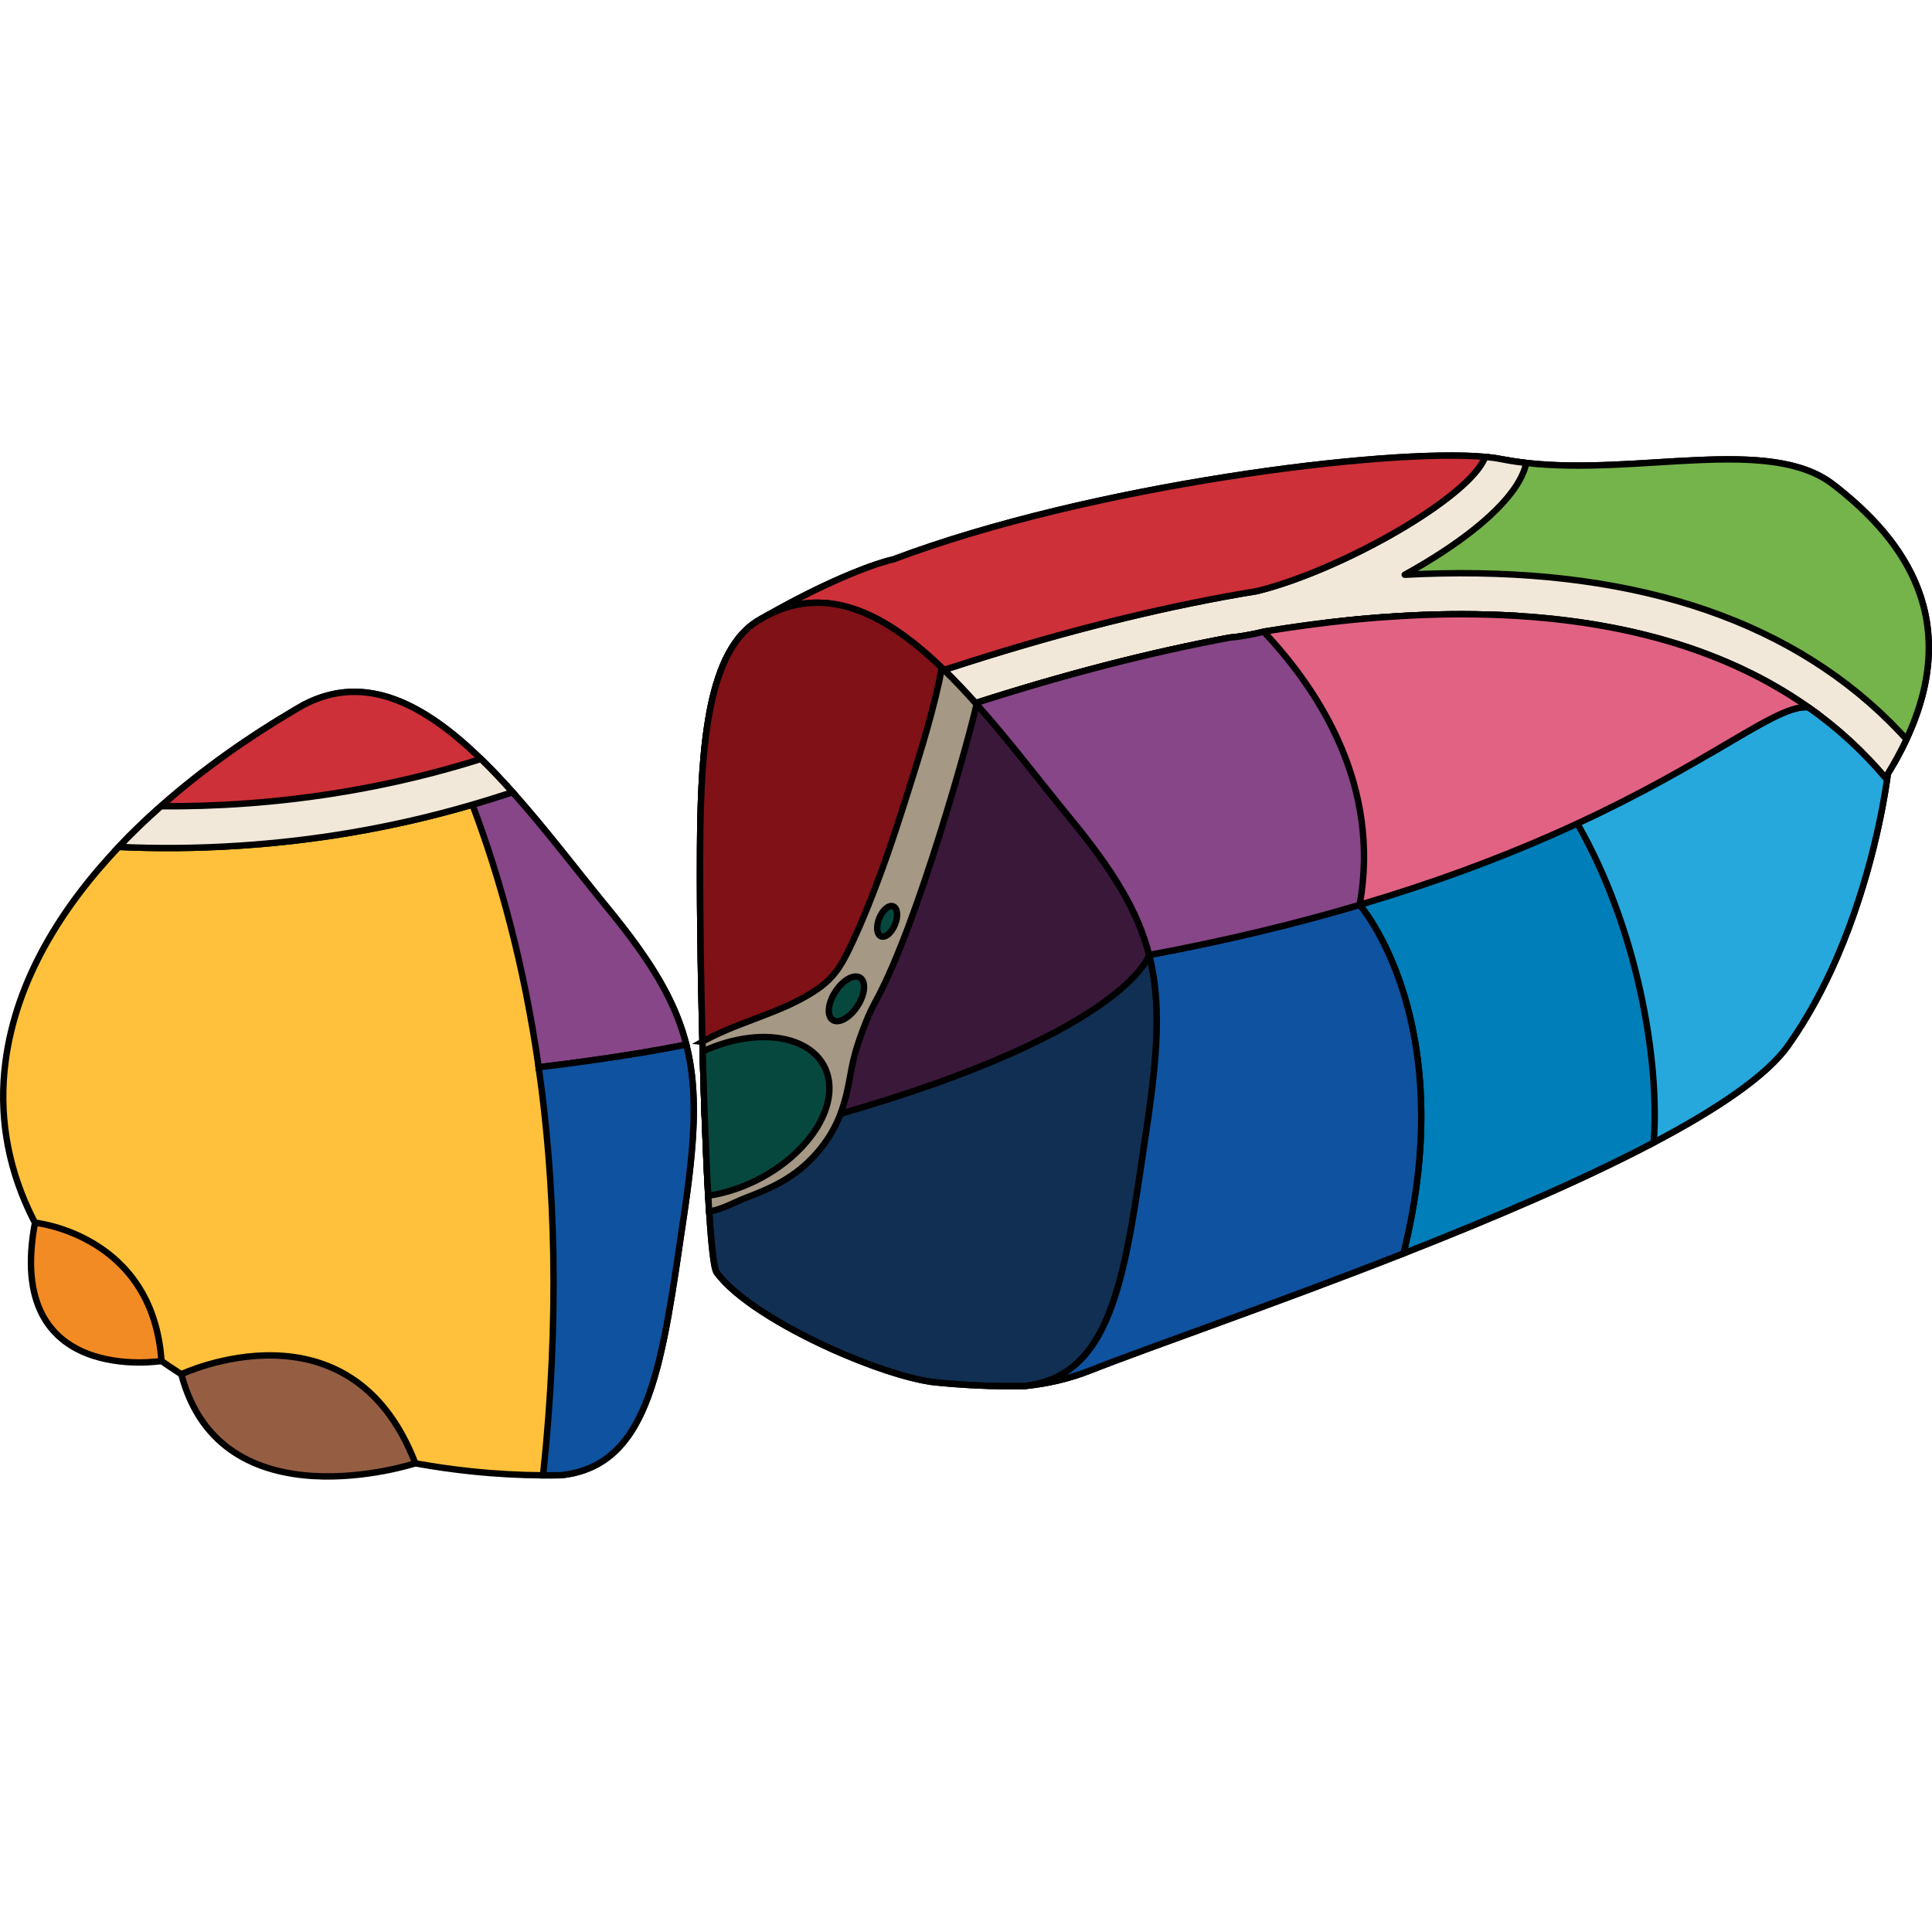 <?xml version="1.0" encoding="utf-8"?>
<!-- Created by: Science Figures, www.sciencefigures.org, Generator: Science Figures Editor -->
<svg version="1.1" id="Camada_1" xmlns="http://www.w3.org/2000/svg" xmlns:xlink="http://www.w3.org/1999/xlink" 
	 width="800px" height="800px" viewBox="0 0 301.741 160.439" enable-background="new 0 0 301.741 160.439"
	 xml:space="preserve">
<g>
	<path fill="#102F52" stroke="#000000" stroke-miterlimit="10" d="M109.328,66.537c0,2.365,0.023,5.303,0.059,8.604
		c0.064,5.039,0.17,10.927,0.322,16.909c0.012,0.503,0.029,1.007,0.041,1.516c0.053,1.955,0.111,3.915,0.17,5.847
		c0.047,1.381,0.094,2.751,0.14,4.097c0.164,4.559,0.345,8.879,0.55,12.589c0.047,0.837,0.094,1.639,0.14,2.411
		c0,0.006,0,0.006,0,0.012c0.339,5.297,0.732,8.937,1.171,9.546c2.839,3.957,10.242,8.469,17.81,11.893
		c5.835,2.64,11.764,4.635,15.767,5.215c0.018,0.006,0.041,0.012,0.059,0.012c1.118,0.117,2.242,0.222,3.371,0.31
		c3.611,0.287,7.269,0.398,10.945,0.334c0.041,0,0.088-0.006,0.135-0.012c0.059,0,0.111-0.012,0.17-0.018
		c3.371-0.334,6.754-1.1,10.073-2.411c8.873-3.517,28.573-10.283,48.947-18.284c13.766-5.414,27.848-11.39,39.085-17.319
		c9.915-5.227,17.629-10.418,20.982-15.141c3.096-4.366,5.613-9.107,7.638-13.789c5.373-12.408,7.339-24.377,7.814-27.731
		c0.088-0.603,0.123-0.925,0.123-0.925c0.486-0.796,0.942-1.575,1.364-2.347c0.123-0.222,0.24-0.439,0.357-0.661
		c0.433-0.808,0.831-1.604,1.194-2.388c0.117-0.257,0.234-0.509,0.345-0.761c8.586-19.303-2.119-31.558-11.811-39.038
		c-9.926-7.65-30.376-1.358-47.923-3.354c-0.269-0.029-0.539-0.064-0.808-0.099c-0.222-0.023-0.445-0.059-0.667-0.088
		c-0.064-0.006-0.129-0.018-0.199-0.029c-0.24-0.035-0.486-0.07-0.726-0.111c-0.533-0.088-1.065-0.181-1.592-0.287
		c-0.685-0.141-1.498-0.252-2.429-0.334c-15.27-1.393-61.56,4.378-92.41,16.007c-0.012,0-0.023,0.006-0.035,0.006
		c-1.58,0.369-3.775,1.106-6.415,2.189c-3.722,1.528-8.317,3.746-13.303,6.59c-0.029,0.012-0.059,0.023-0.088,0.047
		c-0.503,0.287-1.007,0.579-1.516,0.878c-0.018,0.012-0.029,0.018-0.047,0.035c-4.003,2.581-6.186,7.895-7.374,14.462
		c-0.375,2.084-0.656,4.29-0.86,6.579C109.351,53.584,109.328,60.227,109.328,66.537z"/>
	<path fill="#007EB9" stroke="#000000" stroke-miterlimit="10" d="M219.197,125.106c13.766-5.414,27.848-11.39,39.085-17.319
		c4.799-12.695,1.662-42.854-7.574-58.961c-8.247,3.617-26.607,18.372-38.353,21.843C212.355,70.669,228.204,88.801,219.197,125.106
		z"/>
	<path fill="none" stroke="#000000" stroke-miterlimit="10" d="M109.328,66.537c0,2.37,0.023,5.314,0.064,8.621
		c0.006,0.457,0.012,0.925,0.018,1.393c0,0.222,0.006,0.445,0.006,0.673c0.006,0.38,0.012,0.761,0.018,1.147
		c0.006,0.386,0.012,0.773,0.018,1.165c0.029,1.563,0.058,3.184,0.088,4.84c0.018,0.825,0.035,1.662,0.053,2.505
		c0.029,1.258,0.058,2.54,0.088,3.822c0.018,0.644,0.035,1.288,0.053,1.937c0.012,0.644,0.029,1.288,0.047,1.931
		c0.023,0.849,0.047,1.692,0.076,2.54c0,0.099,0.006,0.193,0.006,0.293c0.023,0.702,0.041,1.399,0.064,2.095
		c0.023,0.726,0.047,1.446,0.07,2.16c0.023,0.62,0.041,1.235,0.064,1.849c0.059,1.738,0.123,3.442,0.193,5.092
		c0.1,2.499,0.211,4.864,0.334,7.035c0.375,6.836,0.825,11.717,1.334,12.431c2.839,3.957,10.242,8.469,17.81,11.893
		c0.181,0.082,0.363,0.164,0.544,0.246c0.913,0.41,1.826,0.796,2.733,1.165c0.135,0.053,0.269,0.105,0.404,0.164
		c0.591,0.234,1.176,0.462,1.756,0.685c0.357,0.141,0.708,0.269,1.059,0.398c0.287,0.099,0.574,0.205,0.854,0.304
		c0.064,0.023,0.129,0.041,0.193,0.064c0.334,0.117,0.661,0.228,0.989,0.34c0.012,0.006,0.023,0.006,0.035,0.012
		c0.339,0.111,0.673,0.222,1.001,0.328c0.041,0.012,0.082,0.023,0.117,0.035c0.293,0.088,0.585,0.175,0.872,0.263
		c0.082,0.023,0.17,0.053,0.252,0.076c0.24,0.07,0.474,0.135,0.702,0.199c0.626,0.175,1.235,0.334,1.814,0.462
		c0.281,0.064,0.556,0.129,0.825,0.187c0.018,0,0.035,0.006,0.053,0.012c0.269,0.053,0.533,0.105,0.79,0.146
		c0.263,0.053,0.521,0.094,0.773,0.129c0.018,0.006,0.041,0.012,0.059,0.012c1.118,0.117,2.242,0.222,3.371,0.31
		c3.611,0.287,7.269,0.398,10.945,0.334c0.041,0,0.088-0.006,0.135-0.012c0.059,0,0.111-0.012,0.17-0.018
		c13.883-1.645,15.586-17.869,18.928-40.332c1.744-11.717,2.253-19.654,0.375-26.97c-1.732-6.789-5.519-13.04-12.285-21.275
		c-4.612-5.613-9.511-12.11-14.667-17.892c-0.053-0.059-0.105-0.117-0.158-0.176c-1.621-1.82-3.266-3.564-4.94-5.186
		c-0.006-0.006-0.012-0.012-0.018-0.018c-8.656-8.405-17.933-13.526-27.631-8.457c-0.029,0.012-0.059,0.023-0.088,0.047
		c-0.503,0.287-1.007,0.579-1.516,0.878c-0.018,0.012-0.029,0.018-0.047,0.035c-4.003,2.581-6.186,7.895-7.374,14.462
		c-0.375,2.084-0.656,4.29-0.86,6.579C109.351,53.584,109.328,60.227,109.328,66.537z"/>
	<path fill="none" stroke="#000000" stroke-miterlimit="10" d="M119.693,25.544c-0.503,0.263-1.007,0.556-1.516,0.878"/>
	<path fill="none" stroke="#000000" stroke-miterlimit="10" d="M159.873,145.831h0.059c0.023-0.006,0.053-0.006,0.076-0.012
		C159.961,145.825,159.914,145.831,159.873,145.831z"/>
	<path fill="#75B34B" stroke="#000000" stroke-miterlimit="10" d="M211.471,22.108l39.085,1.375l31.874,10.488l13.69,14.035
		c0.603-1.089,1.147-2.154,1.633-3.202c0.117-0.257,0.234-0.509,0.345-0.761c8.586-19.303-2.119-31.558-11.811-39.038
		c-9.926-7.65-30.376-1.358-47.923-3.354c-1.077-0.123-2.142-0.275-3.19-0.462l-4.77,6.263L211.471,22.108z"/>
	<path fill="#F2E8D9" stroke="#000000" stroke-linecap="round" stroke-linejoin="round" stroke-miterlimit="10" d="M147.43,33.972
		c1.674,1.621,3.319,3.365,4.94,5.186c14.053-4.512,27.298-7.919,39.676-10.225c0.222-0.018,0.457-0.041,0.685-0.07
		c0.234-0.023,0.474-0.053,0.714-0.088c0.351-0.047,0.714-0.105,1.089-0.17c0.462-0.076,0.931-0.17,1.416-0.269
		c0.468-0.1,0.942-0.205,1.428-0.322c0.082-0.018,0.164-0.035,0.246-0.059c1.059-0.175,2.113-0.339,3.161-0.492
		c0.591-0.088,1.171-0.176,1.756-0.252c0.609-0.094,1.212-0.175,1.814-0.252c0.451-0.064,0.901-0.123,1.346-0.176
		c0.79-0.099,1.586-0.193,2.37-0.287c0.187-0.023,0.375-0.041,0.556-0.059c0.603-0.07,1.2-0.135,1.797-0.199
		c0.176-0.018,0.351-0.035,0.521-0.053c0.732-0.076,1.457-0.14,2.183-0.205c0.129-0.012,0.252-0.023,0.38-0.035
		c0.743-0.064,1.475-0.123,2.207-0.181c0.187-0.012,0.375-0.023,0.562-0.035c0.556-0.047,1.106-0.082,1.656-0.111
		c0.392-0.029,0.778-0.053,1.165-0.07c0.076-0.006,0.158-0.012,0.234-0.012c0.942-0.059,1.873-0.099,2.798-0.135
		c0.574-0.023,1.135-0.041,1.703-0.059c0.486-0.012,0.972-0.023,1.451-0.035c0.369-0.006,0.737-0.012,1.1-0.017
		c0.644-0.006,1.288-0.012,1.926-0.012c0.737,0,1.475,0.006,2.201,0.018c0.638,0.006,1.276,0.023,1.914,0.041
		c0.538,0.012,1.077,0.035,1.61,0.058c0.17,0,0.34,0.006,0.509,0.018c0.375,0.018,0.743,0.035,1.112,0.053
		c0.392,0.018,0.784,0.041,1.171,0.064c0.064,0,0.135,0.006,0.199,0.012c1.785,0.111,3.541,0.252,5.268,0.433
		c0.638,0.064,1.27,0.14,1.902,0.217c0.492,0.058,0.983,0.117,1.475,0.187c0.339,0.041,0.679,0.088,1.013,0.14
		c0.486,0.064,0.972,0.14,1.457,0.217c0.421,0.064,0.849,0.135,1.264,0.205c0.773,0.129,1.545,0.269,2.306,0.416
		c1.036,0.199,2.054,0.41,3.067,0.638c0.012,0,0.023,0.006,0.035,0.006c0.217,0.047,0.433,0.099,0.644,0.152
		c0.462,0.1,0.919,0.211,1.375,0.328c0.574,0.14,1.141,0.287,1.703,0.439c0.509,0.135,1.013,0.269,1.51,0.421
		c0.1,0.023,0.205,0.053,0.31,0.088c0.509,0.146,1.018,0.299,1.522,0.457c1.094,0.34,2.171,0.697,3.237,1.077
		c0.533,0.187,1.065,0.38,1.586,0.585c0.492,0.181,0.983,0.375,1.463,0.574c0.076,0.029,0.158,0.059,0.234,0.094
		c0.386,0.152,0.767,0.31,1.141,0.474c0.135,0.059,0.275,0.117,0.41,0.176c0.416,0.181,0.831,0.363,1.241,0.55
		c0.047,0.023,0.094,0.041,0.14,0.064c0.363,0.164,0.726,0.334,1.083,0.509c1.686,0.796,3.318,1.651,4.899,2.569
		c0.38,0.216,0.761,0.439,1.135,0.667c0.416,0.246,0.825,0.498,1.229,0.755c0.937,0.591,1.855,1.206,2.757,1.838
		c4.594,3.231,8.691,7,12.285,11.308c0.088-0.603,0.123-0.925,0.123-0.925c0.486-0.796,0.942-1.575,1.364-2.347
		c0.123-0.222,0.24-0.439,0.357-0.661c0.433-0.808,0.831-1.604,1.194-2.388c-0.351-0.386-0.702-0.767-1.059-1.141
		c-16.195-17.102-40.396-25.389-71.644-24.757c-1.861,0.035-3.752,0.105-5.666,0.205c1.007-0.556,1.996-1.124,2.962-1.703
		c7.925-4.735,14.375-10.225,15.844-15.065c0.07-0.234,0.129-0.462,0.176-0.691c-0.269-0.029-0.539-0.064-0.808-0.099
		c-0.222-0.023-0.445-0.059-0.667-0.088c-0.064-0.006-0.129-0.018-0.199-0.029c-0.24-0.035-0.486-0.07-0.726-0.111
		c-0.533-0.088-1.065-0.181-1.592-0.287c-0.685-0.141-1.498-0.252-2.429-0.334c-1.294,3.506-8.13,8.621-16.23,13.023
		c-3.828,2.083-7.936,4.003-11.875,5.519c-2.604,1.007-5.133,1.832-7.456,2.411c-1.58,0.257-3.166,0.527-4.77,0.825
		c-0.117,0.018-0.24,0.041-0.357,0.064c-0.158,0.017-0.304,0.041-0.451,0.082c-13.093,2.441-27.081,6.064-41.918,10.88
		C148.401,33.667,147.916,33.825,147.43,33.972z"/>
	<g>
		<path d="M121.022,108.484c0.287-0.275,0.574-0.55,0.855-0.837C121.572,107.91,121.285,108.185,121.022,108.484z"/>
	</g>
	<path d="M120.788,108.7l0.023,0.023c0.064-0.076,0.129-0.158,0.193-0.228C120.928,108.566,120.858,108.636,120.788,108.7z"/>
	<path fill="#26A8DC" stroke="#000000" stroke-miterlimit="10" d="M208.071,26.498c15.498,7.732,30.581,18.056,38.277,31.476
		c9.236,16.107,12.911,36.656,11.934,49.813c9.915-5.227,17.629-10.418,20.982-15.141c3.096-4.366,5.613-9.107,7.638-13.789
		c5.373-12.408,7.339-24.377,7.814-27.731c-3.594-4.308-7.691-8.077-12.285-11.308c-2.897-0.316-7.451,2.605-15.176,7.123
		c-7.995-8.346-18.114-15.896-30.23-21.398c-0.064-0.006-0.135-0.012-0.199-0.012c-0.386-0.023-0.778-0.047-1.171-0.064
		c-0.369-0.023-0.737-0.041-1.112-0.053c-0.17-0.012-0.34-0.018-0.509-0.018c-0.533-0.029-1.071-0.047-1.61-0.058
		c-0.638-0.018-1.276-0.035-1.914-0.041c-0.726-0.012-1.463-0.018-2.201-0.018c-0.638,0-1.282,0.006-1.926,0.012
		c-0.363,0.006-0.732,0.012-1.1,0.017c-0.48,0.012-0.966,0.023-1.451,0.035c-0.568,0.018-1.13,0.035-1.703,0.059
		c-0.925,0.035-1.855,0.076-2.798,0.135c-0.076,0-0.158,0.006-0.234,0.012c-0.386,0.018-0.773,0.041-1.165,0.07
		c-0.55,0.029-1.1,0.064-1.656,0.111c-0.187,0.012-0.375,0.023-0.562,0.035c-0.732,0.058-1.463,0.117-2.207,0.181
		c-0.129,0.012-0.252,0.023-0.38,0.035c-0.726,0.064-1.451,0.129-2.183,0.205c-0.17,0.018-0.345,0.035-0.521,0.053
		c-0.597,0.064-1.194,0.129-1.797,0.199C208.445,26.457,208.258,26.474,208.071,26.498z"/>
	<path fill="#E26284" stroke="#000000" stroke-miterlimit="10" d="M152.369,39.157c0.053,0.059,0.105,0.117,0.158,0.176
		c5.156,5.783,10.055,12.279,14.667,17.892c6.766,8.235,10.553,14.486,12.285,21.275c12.361-2.306,23.259-4.981,32.875-7.831
		c11.747-3.471,21.579-7.199,29.826-10.816c10.851-4.758,18.957-9.335,25.073-12.911c7.726-4.518,12.279-7.439,15.176-7.123
		c-0.901-0.632-1.82-1.247-2.757-1.838c-0.404-0.257-0.813-0.509-1.229-0.755c-0.375-0.228-0.755-0.451-1.135-0.667
		c-1.58-0.919-3.213-1.773-4.899-2.569c-0.357-0.175-0.72-0.345-1.083-0.509c-0.047-0.023-0.094-0.041-0.14-0.064
		c-0.41-0.187-0.825-0.369-1.241-0.55c-0.135-0.059-0.275-0.117-0.41-0.176c-0.38-0.164-0.761-0.322-1.141-0.474
		c-0.076-0.035-0.158-0.064-0.234-0.094c-0.486-0.199-0.972-0.386-1.463-0.574c-0.527-0.199-1.054-0.392-1.586-0.585
		c-1.059-0.38-2.142-0.737-3.237-1.077c-0.503-0.158-1.013-0.31-1.522-0.457c-0.105-0.035-0.211-0.064-0.31-0.088
		c-0.497-0.146-1.001-0.287-1.51-0.421c-0.562-0.152-1.13-0.299-1.703-0.439c-0.457-0.117-0.913-0.228-1.375-0.328
		c-0.211-0.053-0.427-0.105-0.644-0.152c-0.012,0-0.023-0.006-0.035-0.006c-1.013-0.228-2.031-0.439-3.067-0.638
		c-0.761-0.146-1.533-0.287-2.306-0.416c-0.416-0.07-0.843-0.14-1.264-0.205c-0.486-0.076-0.972-0.152-1.457-0.217
		c-0.334-0.053-0.673-0.099-1.013-0.14c-0.492-0.07-0.983-0.129-1.475-0.187c-0.632-0.076-1.264-0.152-1.902-0.217
		c-1.727-0.181-3.482-0.322-5.268-0.433c-0.064-0.006-0.135-0.012-0.199-0.012c-0.386-0.023-0.778-0.047-1.171-0.064
		c-0.369-0.023-0.737-0.041-1.112-0.053c-0.17-0.012-0.34-0.018-0.509-0.018c-0.533-0.029-1.071-0.047-1.61-0.058
		c-0.638-0.018-1.276-0.035-1.914-0.041c-0.726-0.012-1.463-0.018-2.201-0.018c-0.638,0-1.282,0.006-1.926,0.012
		c-0.363,0.006-0.732,0.012-1.1,0.017c-0.48,0.012-0.966,0.023-1.451,0.035c-0.568,0.018-1.13,0.035-1.703,0.059
		c-0.925,0.035-1.855,0.076-2.798,0.135c-0.076,0-0.158,0.006-0.234,0.012c-0.386,0.018-0.773,0.041-1.165,0.07
		c-0.55,0.029-1.1,0.064-1.656,0.111c-0.187,0.012-0.375,0.023-0.562,0.035c-0.732,0.058-1.463,0.117-2.207,0.181
		c-0.129,0.012-0.252,0.023-0.38,0.035c-0.726,0.064-1.451,0.129-2.183,0.205c-0.17,0.018-0.345,0.035-0.521,0.053
		c-0.597,0.064-1.194,0.129-1.797,0.199c-0.181,0.018-0.369,0.035-0.556,0.059c-0.784,0.094-1.58,0.187-2.37,0.287
		c-0.451,0.059-0.896,0.111-1.346,0.176c-0.603,0.076-1.206,0.158-1.814,0.252c-0.585,0.076-1.165,0.164-1.756,0.252
		c-1.048,0.152-2.101,0.316-3.161,0.492c-0.082,0.023-0.164,0.041-0.246,0.059c-0.486,0.117-0.96,0.222-1.428,0.322
		c-0.486,0.099-0.954,0.193-1.416,0.269c-0.375,0.064-0.737,0.123-1.089,0.17c-0.24,0.035-0.48,0.064-0.714,0.088
		c-0.228,0.029-0.462,0.053-0.685,0.07C179.667,31.238,166.422,34.645,152.369,39.157z"/>
	<path fill="#3A183A" stroke="#000000" stroke-miterlimit="10" d="M126.014,104.767C175.734,91.341,179.48,78.5,179.48,78.5
		c-1.732-6.789-5.519-13.04-12.285-21.275c-4.612-5.613-9.511-12.11-14.667-17.892c-1.007,4.688-5.414,9.987-9.762,22.243
		C142.636,62.115,127.905,103.55,126.014,104.767z"/>
	<path fill="#CD3038" stroke="#000000" stroke-miterlimit="10" d="M119.781,25.497c9.698-5.068,18.975,0.053,27.631,8.457
		c0.006,0.006,0.012,0.012,0.018,0.018c0.486-0.146,0.972-0.304,1.457-0.462c14.837-4.817,28.825-8.44,41.918-10.88
		c0.146-0.041,0.293-0.064,0.451-0.082c1.727-0.322,3.43-0.615,5.127-0.89c13.292-3.313,33.25-14.696,35.562-20.953
		c-15.27-1.393-61.56,4.378-92.41,16.007c-0.012,0-0.023,0.006-0.035,0.006C135.695,17.601,128.303,20.633,119.781,25.497z"/>
	<path fill="#801117" stroke="#000000" stroke-miterlimit="10" d="M109.328,66.537c0,2.698,0.029,6.14,0.082,10.014
		c0,0.222,0.006,0.451,0.006,0.673c0.006,0.38,0.012,0.761,0.018,1.147c0.006,0.38,0.012,0.773,0.018,1.165
		c0.029,1.563,0.058,3.184,0.088,4.84c0.018,0.825,0.035,1.662,0.053,2.505c0.029,1.258,0.058,2.54,0.088,3.822
		c0.018,0.644,0.035,1.288,0.053,1.937c0.012,0.644,0.029,1.288,0.047,1.931c0.023,0.849,0.047,1.697,0.076,2.54
		c0,0.099,0.006,0.193,0.006,0.293c0.023,0.702,0.041,1.399,0.064,2.095c0.023,0.726,0.047,1.446,0.07,2.16
		c0.023,0.62,0.041,1.235,0.064,1.849c1.299,0.684,13.365-5.999,15.422-8.585c2.182-2.743,4.008-5.753,5.555-8.893
		c2.404-4.879,9.92-28.253,10.78-31.12c1.883-6.281,3.624-12.662,4.863-19.107c0,0,0.322-1.674,0.322-1.674l0.41-0.176
		c-8.656-8.405-17.933-13.526-27.631-8.457c-0.029,0.012-0.059,0.023-0.088,0.047c-0.503,0.287-1.007,0.579-1.516,0.878
		c-0.018,0.012-0.029,0.018-0.047,0.035c-4.003,2.581-6.186,7.895-7.374,14.462c-0.375,2.084-0.656,4.29-0.86,6.579
		C109.351,53.584,109.328,60.227,109.328,66.537z"/>
	<path fill="#0F529F" stroke="#000000" stroke-miterlimit="10" d="M160.177,145.801c3.371-0.334,6.754-1.1,10.073-2.411
		c8.873-3.517,28.573-10.283,48.947-18.284c9.007-36.305-6.842-54.437-6.842-54.437c-9.616,2.85-20.514,5.525-32.875,7.831
		c1.879,7.316,1.37,15.252-0.375,26.97C175.763,127.933,174.06,144.157,160.177,145.801z"/>
	<path fill="#864687" stroke="#000000" stroke-miterlimit="10" d="M152.369,39.157c0.053,0.059,0.105,0.117,0.158,0.176
		c5.156,5.783,10.055,12.279,14.667,17.892c6.766,8.235,10.553,14.486,12.285,21.275c12.361-2.306,23.259-4.981,32.875-7.831
		c3.336-18.548-6.28-33.419-14.977-42.655c-0.989,0.24-1.943,0.439-2.845,0.591c-0.375,0.064-0.737,0.123-1.089,0.17
		c-0.486,0.07-0.948,0.117-1.399,0.158C179.667,31.238,166.422,34.645,152.369,39.157z"/>
	<g>
		<g>
			<path fill="#FFC13B" stroke="#000000" stroke-miterlimit="10" d="M73.178,159.094c0.018,0.006,0.041,0.012,0.058,0.012
				c1.118,0.117,2.242,0.222,3.371,0.31c3.611,0.287,7.269,0.398,10.945,0.334c0.041,0,0.088-0.006,0.135-0.012
				c0.059,0,0.111-0.012,0.17-0.018c13.883-1.645,15.586-17.868,18.928-40.332c3.36-22.592,2.136-31.143-11.91-48.245
				c-4.659-5.671-9.61-12.238-14.825-18.068c-1.621-1.82-3.266-3.564-4.94-5.186c-8.662-8.416-17.945-13.549-27.649-8.475
				c-0.029,0.012-0.059,0.023-0.088,0.047c-0.503,0.287-1.007,0.579-1.516,0.878c-0.018,0.012-0.029,0.018-0.047,0.035
				c-6.684,3.933-13.953,8.949-20.672,14.895c-2.271,2.008-4.483,4.126-6.59,6.35C9.593,71.074,2.564,82.364,0.873,95.047
				C-3.517,127.875,31.5,154.611,73.178,159.094z"/>
		</g>
		<path fill="#CD3038" stroke="#000000" stroke-miterlimit="10" d="M18.551,61.62c5.695,0.263,12.092,0.263,19.027-0.205
			c10.927-0.72,23.2-2.587,36.205-6.391c1.58-0.456,3.172-0.948,4.776-1.469c0.497-0.164,0.995-0.322,1.492-0.48
			c-1.621-1.82-3.266-3.564-4.94-5.186c-8.662-8.416-17.945-13.549-27.649-8.475c-0.029,0.012-0.058,0.023-0.088,0.047
			c-0.503,0.287-1.007,0.579-1.516,0.878c-0.018,0.012-0.029,0.018-0.047,0.035c-6.684,3.933-13.953,8.949-20.672,14.895
			C22.87,57.278,20.658,59.396,18.551,61.62z"/>
		<path fill="#864687" stroke="#000000" stroke-miterlimit="10" d="M73.784,55.024c4.202,11.132,8.018,24.746,10.336,40.952
			c0.006,0.017,0.006,0.041,0.006,0.058c3.828-0.451,14.205-1.75,23.031-3.535l0.029-0.006c-0.006-0.023-0.012-0.047-0.018-0.07
			c-1.732-6.789-5.525-13.046-12.291-21.281c-4.659-5.671-9.61-12.238-14.825-18.068c-0.497,0.158-0.995,0.316-1.492,0.48
			C76.956,54.076,75.364,54.568,73.784,55.024z"/>
		<path fill="#0F529F" stroke="#000000" stroke-miterlimit="10" d="M84.816,159.76c0.913,0.012,1.826,0.006,2.739-0.012
			c0.041,0,0.088-0.006,0.135-0.012c0.059,0,0.111-0.012,0.17-0.018c13.883-1.645,15.586-17.869,18.928-40.332
			c1.738-11.676,2.247-19.601,0.398-26.894l-0.029,0.006c-8.826,1.785-19.203,3.084-23.031,3.535
			C86.701,114.044,87.433,135.243,84.816,159.76z"/>
		<path fill="#F2E8D9" stroke="#000000" stroke-linecap="round" stroke-linejoin="round" stroke-miterlimit="10" d="M18.551,61.62
			c5.695,0.263,12.092,0.263,19.027-0.205c10.927-0.72,23.2-2.587,36.205-6.391c1.58-0.456,3.172-0.948,4.776-1.469
			c0.497-0.164,0.995-0.322,1.492-0.48c-1.621-1.82-3.266-3.564-4.94-5.186c-1.252,0.392-2.499,0.767-3.734,1.124
			c-11.735,3.371-22.89,5.098-32.94,5.824c-4.7,0.34-9.148,0.462-13.298,0.433C22.87,57.278,20.658,59.396,18.551,61.62z"/>
		<path fill="#955E43" stroke="#000000" stroke-miterlimit="10" d="M64.868,157.89c0,0-30.325,9.926-36.548-13.913
			C28.32,143.977,54.71,131.516,64.868,157.89z"/>
		<path fill="#F38B24" stroke="#000000" stroke-miterlimit="10" d="M25.221,141.909c0,0-24.582,4.02-19.757-21.599
			C5.464,120.31,23.866,122.15,25.221,141.909z"/>
	</g>
	<path fill="#A59884" stroke="#000000" stroke-miterlimit="10" d="M109.708,92.049c0.029,1.194,0.064,2.388,0.094,3.582
		c0.041,1.264,0.076,2.528,0.117,3.781c0.047,1.381,0.094,2.751,0.14,4.097c0.117,3.254,0.24,6.391,0.38,9.271
		c0.094,2.06,0.205,3.986,0.31,5.73c0,0.006,0,0.006,0,0.012c0.018,0.006,0.035,0,0.053,0c1.727-0.152,3.997-1.457,5.636-2.078
		c2.212-0.843,4.431-1.756,6.368-2.967c1.949-1.2,3.611-2.675,5.022-4.343c0.685-0.837,1.346-1.715,1.902-2.645
		c0.556-0.937,1.048-1.914,1.457-2.95c0.392-1.03,0.714-2.119,0.995-3.213c0.263-1.112,0.468-2.248,0.685-3.365
		c0.35-1.987,0.822-4.146,2.497-8.296c0.428-1.06,0.937-2.086,1.483-3.089c6.583-12.102,14.709-41.721,15.679-46.242
		c-0.053-0.059-0.105-0.117-0.158-0.176c-1.621-1.82-3.266-3.564-4.94-5.186c-0.006-0.006-0.012-0.012-0.018-0.018l-0.41,0.176
		l-0.322,1.674c-1.428,6.438-3.471,12.806-5.461,19.086c-1.68,5.314-3.488,10.6-5.566,15.773c-0.966,2.417-1.996,4.811-3.137,7.146
		c-1.329,2.722-2.587,4.542-5.186,6.251c-2.06,1.364-4.325,2.4-6.608,3.319c-3.704,1.485-7.539,2.7-11.013,4.666
		C109.71,92.047,109.709,92.048,109.708,92.049z"/>
	<path fill="#07483E" stroke="#000000" stroke-miterlimit="10" d="M109.749,93.565c0.053,1.955,0.111,3.915,0.17,5.847
		c0.047,1.381,0.094,2.751,0.14,4.097c0.164,4.559,0.345,8.879,0.55,12.589c5.595-0.808,11.553-3.927,15.381-8.457
		c5.543-6.567,4.471-13.608-2.394-15.721C119.57,90.674,114.426,91.405,109.749,93.565z"/>
	
		<ellipse transform="matrix(0.544 -0.839 0.839 0.544 -11.372 149.836)" fill="#07483E" stroke="#000000" stroke-miterlimit="10" cx="132.225" cy="85.385" rx="3.932" ry="2.061"/>
	
		<ellipse transform="matrix(0.377 -0.926 0.926 0.377 18.567 173.942)" fill="#07483E" stroke="#000000" stroke-miterlimit="10" cx="138.536" cy="73.174" rx="2.526" ry="1.324"/>
</g>
</svg>